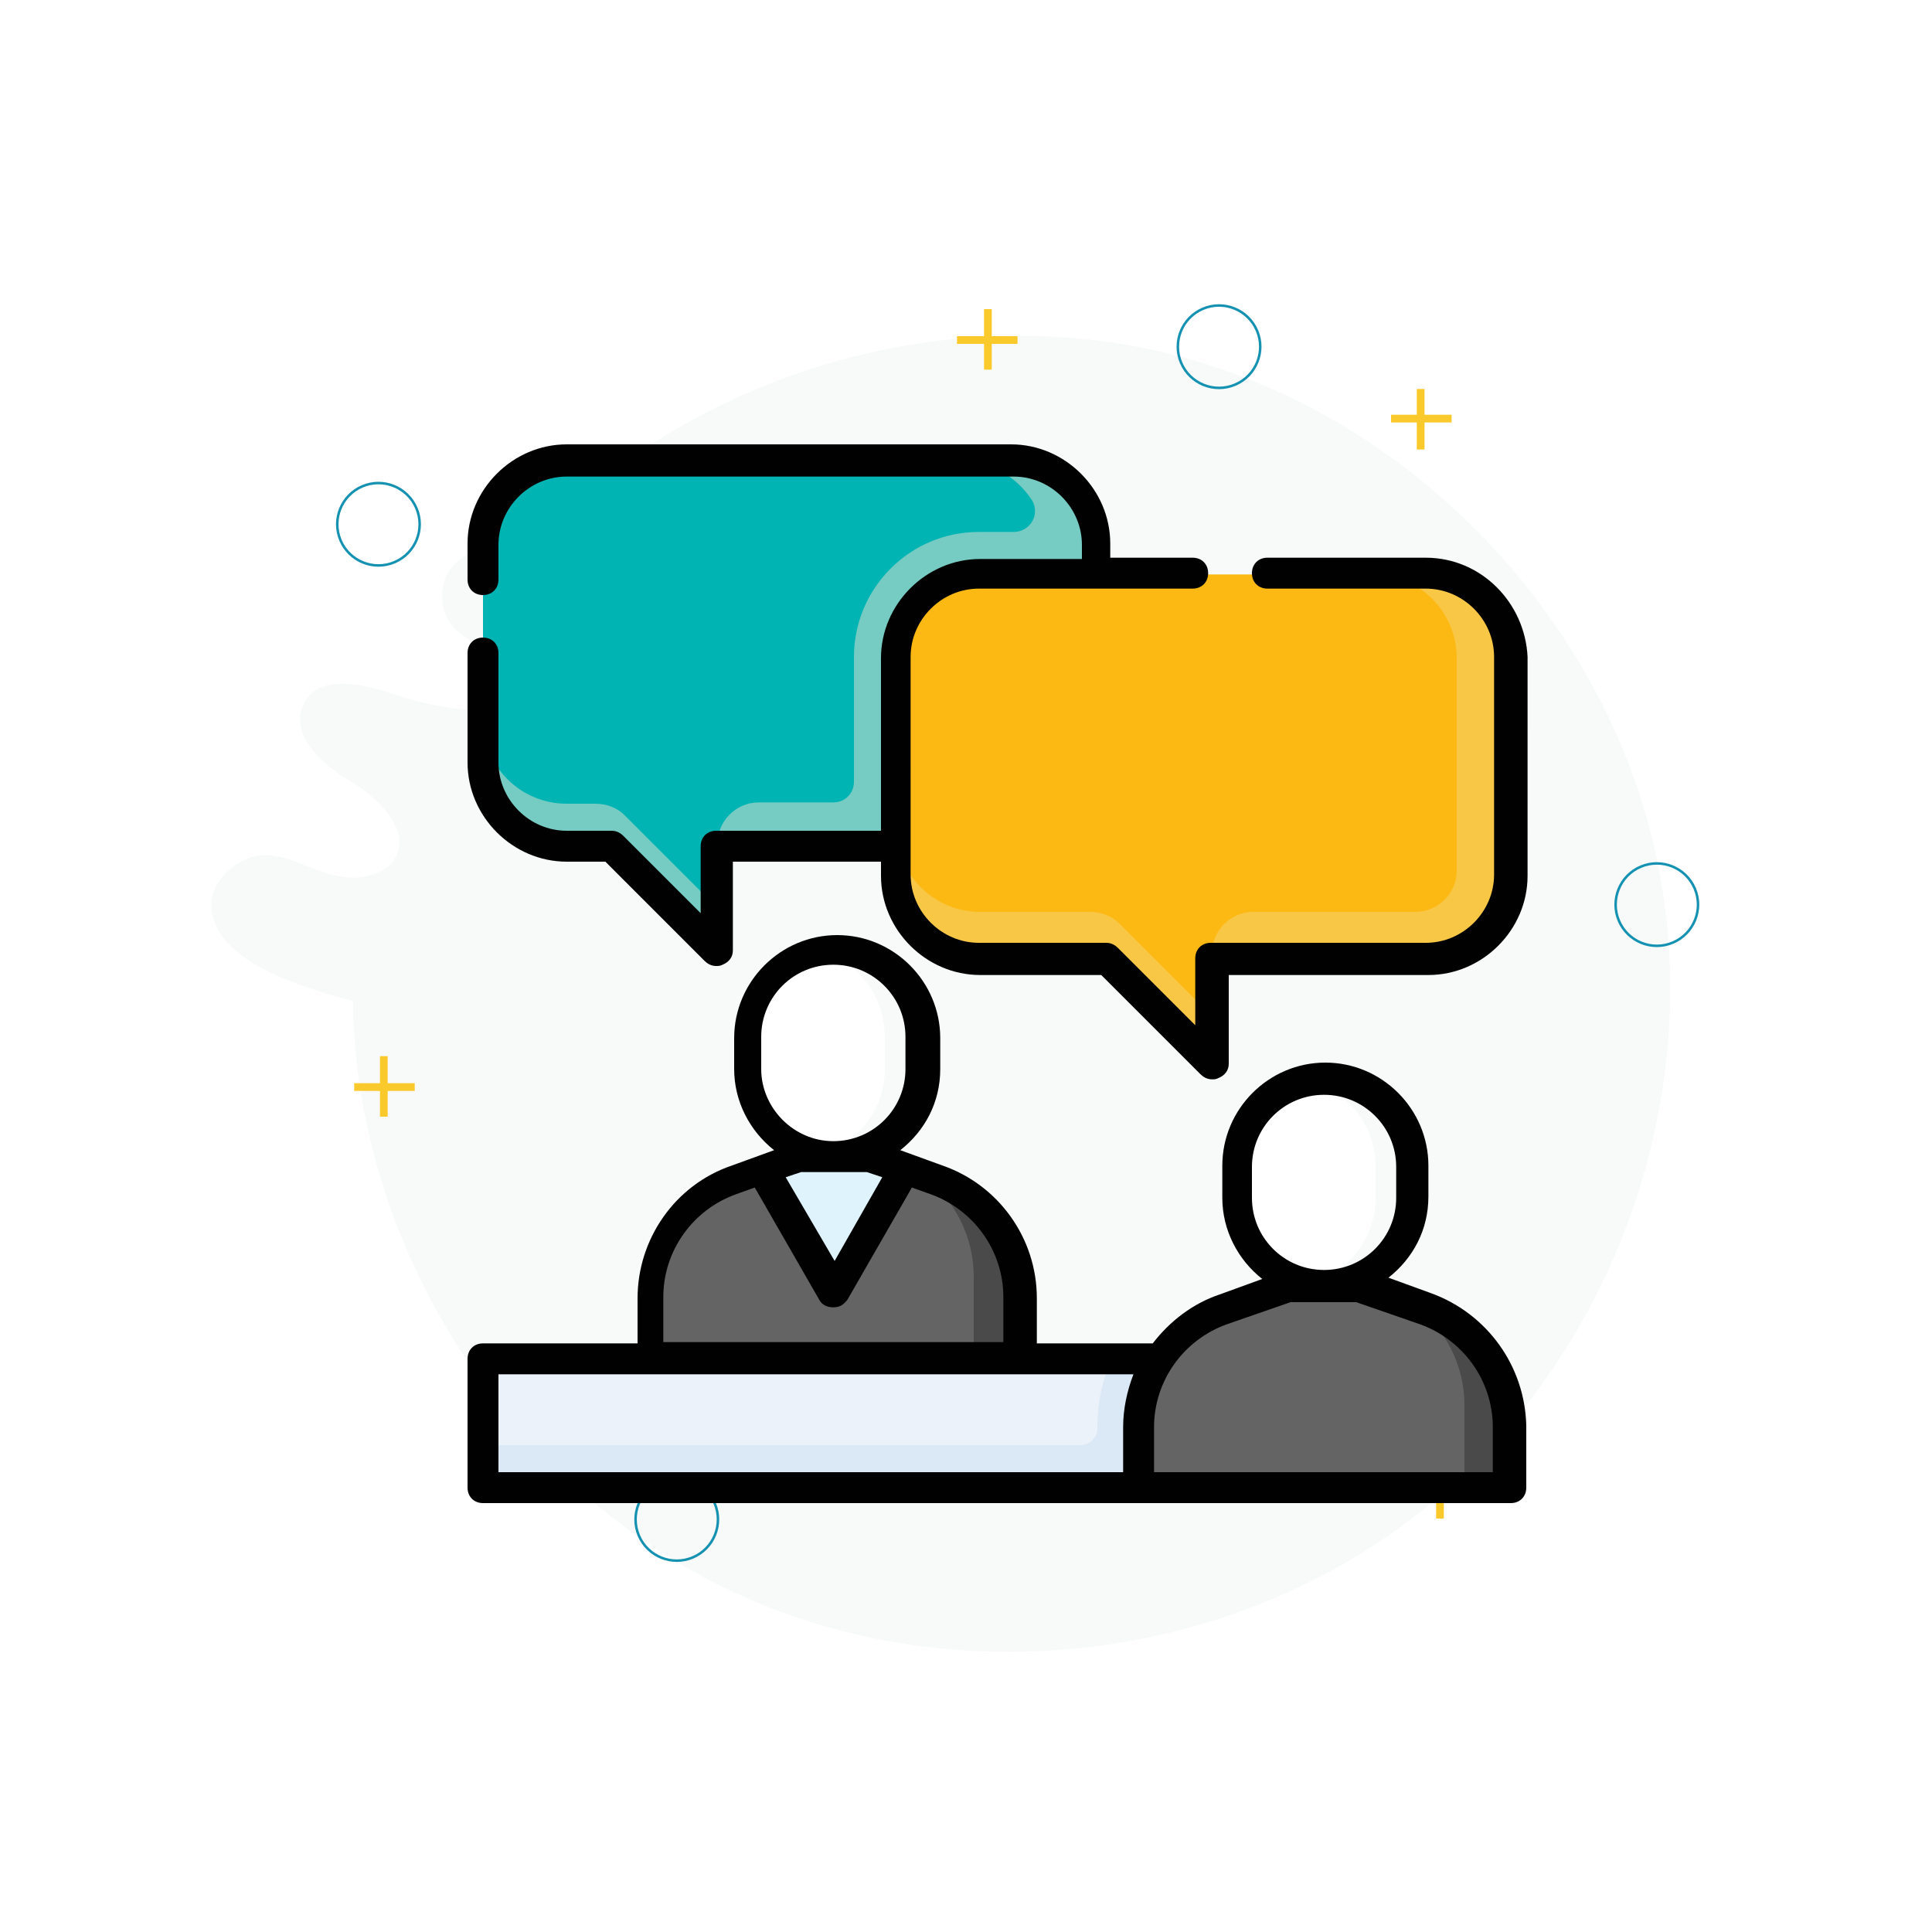 <?xml version="1.0" encoding="utf-8"?>
<!-- Generator: Adobe Illustrator 24.0.1, SVG Export Plug-In . SVG Version: 6.00 Build 0)  -->
<svg version="1.1" id="Layer_1" xmlns="http://www.w3.org/2000/svg" xmlns:xlink="http://www.w3.org/1999/xlink" x="0px" y="0px"
	 viewBox="0 0 150 150" style="enable-background:new 0 0 150 150;" xml:space="preserve">
<style type="text/css">
	.st0{fill:#FFFFFF;}
	.st1{fill-rule:evenodd;clip-rule:evenodd;fill:#00B4B3;}
	.st2{fill-rule:evenodd;clip-rule:evenodd;fill:#FDB913;}
	.st3{fill:#FDB913;}
	.st4{fill:#00B4B3;}
	.st5{opacity:0.2;fill:#D9E8E2;}
	.st6{fill:#FACA2C;}
	.st7{fill:none;stroke:#1591B1;stroke-width:0.195;stroke-miterlimit:10;}
	.st8{fill:#EBF2FA;}
	.st9{fill:#DBE8F6;}
	.st10{fill:#010101;}
	.st11{fill:#FCB917;}
	.st12{fill:#646464;}
	.st13{fill:#4A4A4A;}
	.st14{fill:#DFF3FD;}
	.st15{fill:#96AFDB;}
	.st16{fill:#76CBC2;}
	.st17{fill:#F9C746;}
	.st18{fill:#07838F;}
	.st19{fill:#D0D9DC;}
	.st20{fill:#617D8C;}
	.st21{fill:#F8981D;}
	.st22{fill:#CDECFC;}
	.st23{opacity:0.4;fill:#FFFFFF;enable-background:new    ;}
	.st24{fill:#818181;}
	.st25{fill:#E6E6E5;}
	.st26{fill:#C9C9C9;}
	.st27{fill:#F78E36;}
	.st28{fill:#4195D1;}
	.st29{fill:#FBB16D;}
	.st30{fill:#D7D6D6;}
	.st31{fill:#F57F20;}
	.st32{fill:#6A6A6A;}
	.st33{fill:#3389C9;}
	.st34{fill:#BFE8FB;}
	.st35{fill:#F05555;}
	.st36{fill:#DF3A3A;}
</style>
<rect class="st0" width="150" height="150"/>
<g>
	<path class="st5" d="M28.1,68.1c-0.8,0.1-1.6,0-2.4-0.2c-1.9-0.5-4-1.9-6-1.4c-1.6,0.4-3.3,2-3.3,3.7c0,3.8,5.3,5.8,8.2,6.7
		c0.9,0.3,1.9,0.6,2.8,0.8c0.2,18.9,11.8,37.3,28.9,45.6s38.7,6,53.7-5.7s22.5-32,18.7-50.6c-3.8-18.6-18.7-34.4-37-39.3
		s-39.1,1.5-51.6,15.8c-1.4-1.1-3.7-1-4.9,0.4c-1.2,1.3-1.2,3.6,0.1,4.9c1,1,2.5,1.4,3.7,2.2c1.2,0.8,2,2.6,1,3.6
		c-0.6,0.6-1.5,0.6-2.3,0.6c-2.4-0.1-4.8-0.5-7.1-1.3c-2.4-0.8-5.8-1.6-7,0.7c-1.2,2.3,1.3,4.7,3.5,6c2.2,1.3,4.8,3.7,3.6,6
		C30.2,67.5,29.2,67.9,28.1,68.1z"/>
	<g>
		<g>
			<g>
				<rect x="27.5" y="84.1" class="st6" width="4.7" height="0.6"/>
				<rect x="29.5" y="82" class="st6" width="0.6" height="4.7"/>
			</g>
		</g>
		<g>
			<g>
				<rect x="109.4" y="115.3" class="st6" width="4.7" height="0.6"/>
				<rect x="111.5" y="113.2" class="st6" width="0.6" height="4.7"/>
			</g>
		</g>
		<g>
			<g>
				<rect x="108" y="32.2" class="st6" width="4.7" height="0.6"/>
				<rect x="110" y="30.2" class="st6" width="0.6" height="4.7"/>
			</g>
		</g>
		<g>
			<g>
				<rect x="74.3" y="26.1" class="st6" width="4.7" height="0.6"/>
				<rect x="76.4" y="24" class="st6" width="0.6" height="4.7"/>
			</g>
		</g>
		<g>
			<g>
				<rect x="48.2" y="41.9" class="st6" width="4.7" height="0.6"/>
				<rect x="50.3" y="39.8" class="st6" width="0.6" height="4.7"/>
			</g>
		</g>
		<ellipse transform="matrix(0.92 -0.391 0.391 0.92 -17.217 55.973)" class="st7" cx="128.7" cy="70.2" rx="3.2" ry="3.2"/>
		<ellipse transform="matrix(0.92 -0.391 0.391 0.92 -41.986 29.977)" class="st7" cx="52.6" cy="118" rx="3.2" ry="3.2"/>
		<ellipse transform="matrix(0.92 -0.391 0.391 0.92 -13.578 14.754)" class="st7" cx="29.4" cy="40.7" rx="3.2" ry="3.2"/>
		<ellipse transform="matrix(0.92 -0.391 0.391 0.92 -2.996 39.197)" class="st7" cx="94.7" cy="26.9" rx="3.2" ry="3.2"/>
	</g>
</g>
<g>
	<path class="st8" d="M37.5,105.5h52.3v10H37.5V105.5z"/>
	<path class="st9" d="M86.3,105.5c-0.7,1.6-1.1,3.4-1.1,5.3v0.1c0,0.7-0.6,1.3-1.3,1.3H37.5v3.4h52.3v-10H86.3z"/>
	<path class="st12" d="M117.2,115.5v-4.8c0-4.1-2.6-7.8-6.5-9.2l-5.1-1.8H100l-5.1,1.8c-3.9,1.4-6.5,5-6.5,9.2v4.8H117.2z"/>
	<path class="st13" d="M110.7,101.6l-0.9-0.3c2.4,1.8,3.9,4.7,3.9,7.8v6.5h3.6v-4.8C117.2,106.6,114.6,103,110.7,101.6z"/>
	<path class="st0" d="M109.6,90.6c0-3.8-3-6.8-6.8-6.8c-3.8,0-6.8,3-6.8,6.8V93c0,3.8,3,6.8,6.8,6.8c3.8,0,6.8-3,6.8-6.8V90.6z"/>
	<path class="st5" d="M102.8,83.8c-0.5,0-0.9,0-1.4,0.1c3.1,0.6,5.4,3.4,5.4,6.7V93c0,3.3-2.3,6-5.4,6.7c0.4,0.1,0.9,0.1,1.4,0.1
		c3.8,0,6.8-3,6.8-6.8v-2.4C109.6,86.8,106.6,83.8,102.8,83.8z"/>
	<path class="st12" d="M72.6,91.6l-2.4-0.8v0l-5.5,9.6l-5.5-9.6l0,0l-2.4,0.8c-3.9,1.4-6.5,5-6.5,9.2v4.7h28.8v-4.7
		C79.1,96.6,76.5,92.9,72.6,91.6z"/>
	<path class="st13" d="M72.6,91.6l-0.9-0.3c2.4,1.8,3.9,4.7,3.9,7.8v6.5h3.6v-4.8C79.1,96.6,76.5,92.9,72.6,91.6z"/>
	<path class="st14" d="M59.2,90.7l5.5,9.6l5.5-9.6v0l-2.8-1H62L59.2,90.7L59.2,90.7z"/>
	<path class="st0" d="M71.5,80.5c0-3.8-3-6.8-6.8-6.8s-6.8,3-6.8,6.8V83c0,3.8,3,6.8,6.8,6.8s6.8-3,6.8-6.8V80.5z"/>
	<path class="st5" d="M64.7,73.7c-0.5,0-0.9,0-1.4,0.1c3.1,0.6,5.4,3.4,5.4,6.7V83c0,3.3-2.3,6-5.4,6.7c0.4,0.1,0.9,0.1,1.4,0.1
		c3.8,0,6.8-3,6.8-6.8v-2.4C71.5,76.8,68.5,73.7,64.7,73.7z"/>
	<path class="st15" d="M78.7,35.8H44c-3.6,0-6.5,2.9-6.5,6.5v16.9c0,3.6,2.9,6.5,6.5,6.5h3.6l8.1,8.1v-8.1h23c3.6,0,6.5-2.9,6.5-6.5
		V42.3C85.1,38.7,82.2,35.8,78.7,35.8z"/>
	<path class="st4" d="M78.7,35.8H44c-3.6,0-6.5,2.9-6.5,6.5v16.9c0,3.6,2.9,6.5,6.5,6.5h3.6l8.1,8.1v-8.1h23c3.6,0,6.5-2.9,6.5-6.5
		V42.3C85.1,38.7,82.2,35.8,78.7,35.8z"/>
	<path class="st16" d="M44,62.4c-3.6,0-6.5-2.9-6.5-6.5v3.2c0,3.6,2.9,6.5,6.5,6.5h3.6l8.1,8.1v-3.2l-7.2-7.2
		c-0.6-0.6-1.4-0.9-2.3-0.9H44z"/>
	<path class="st16" d="M78.7,35.8h-4.1c2.3,0,4.3,1.2,5.5,3c0.7,1.1-0.1,2.5-1.4,2.5h-2.7c-5.4,0-9.7,4.4-9.7,9.7v9.7
		c0,0.9-0.7,1.6-1.6,1.6h-5.8c-1.8,0-3.2,1.5-3.2,3.2h23c3.6,0,6.5-2.9,6.5-6.5V42.3C85.1,38.7,82.2,35.8,78.7,35.8z"/>
	<path class="st3" d="M76.1,44.6h34.7c3.6,0,6.5,2.9,6.5,6.5v16.9c0,3.6-2.9,6.5-6.5,6.5H94v8.1l-8.1-8.1h-9.9
		c-3.6,0-6.5-2.9-6.5-6.5V51C69.6,47.5,72.5,44.6,76.1,44.6z"/>
	<path class="st17" d="M76.1,70.8c-3.6,0-6.5-2.9-6.5-6.5v3.6c0,3.6,2.9,6.5,6.5,6.5h9.9l8.1,8.1v-3.6l-7.2-7.2
		c-0.6-0.6-1.4-0.9-2.3-0.9H76.1z"/>
	<path class="st17" d="M110.7,44.6h-4.1c3.6,0,6.5,2.9,6.5,6.5v16.5c0,1.8-1.5,3.2-3.2,3.2H97.3c-1.8,0-3.2,1.5-3.2,3.2v0.3h16.7
		c3.6,0,6.5-2.9,6.5-6.5V51C117.2,47.5,114.3,44.6,110.7,44.6z"/>
	<path class="st10" d="M111.1,100.4l-3.3-1.2c1.9-1.5,3.1-3.7,3.1-6.3v-2.4c0-4.4-3.6-8-8-8c-4.4,0-8,3.6-8,8V93
		c0,2.5,1.2,4.8,3.1,6.3l-3.3,1.2c-2.1,0.7-3.9,2.1-5.2,3.8h-9v-3.5c0-4.7-3-8.8-7.3-10.3l-3.3-1.2c1.9-1.5,3.1-3.7,3.1-6.3v-2.4
		c0-4.4-3.6-8-8-8s-8,3.6-8,8V83c0,2.5,1.2,4.8,3.1,6.3l-3.3,1.2c-4.4,1.5-7.3,5.7-7.3,10.3v3.5H37.5c-0.7,0-1.2,0.5-1.2,1.2v10
		c0,0.7,0.5,1.2,1.2,1.2h50.6c0.1,0,0.1,0,0.2,0c0.1,0,0.1,0,0.2,0h28.8c0.7,0,1.2-0.5,1.2-1.2v-4.8
		C118.4,106.1,115.5,102,111.1,100.4z M97.2,90.6c0-3.1,2.5-5.6,5.6-5.6s5.6,2.5,5.6,5.6V93c0,3.1-2.5,5.6-5.6,5.6s-5.6-2.5-5.6-5.6
		V90.6z M59.1,80.5c0-3.1,2.5-5.6,5.6-5.6s5.6,2.5,5.6,5.6V83c0,3.1-2.5,5.6-5.6,5.6S59.1,86,59.1,83V80.5z M67.3,91l1.2,0.4
		l-3.7,6.5L61,91.4l1.2-0.4H67.3z M51.5,100.7c0-3.6,2.3-6.8,5.7-8l1.4-0.5l5,8.7c0.2,0.4,0.6,0.6,1.1,0.6s0.8-0.2,1.1-0.6l5-8.7
		l1.4,0.5c3.4,1.2,5.7,4.4,5.7,8v3.5H51.5V100.7z M38.7,106.7H88c-0.5,1.3-0.8,2.7-0.8,4.1v3.5H38.7V106.7z M116,114.3H89.6v-3.5
		c0-3.6,2.3-6.8,5.7-8l4.9-1.7h5.1l4.9,1.7c3.4,1.2,5.7,4.4,5.7,8V114.3z"/>
	<path class="st10" d="M110.7,43.3H98.4c-0.7,0-1.2,0.5-1.2,1.2c0,0.7,0.5,1.2,1.2,1.2h12.3c2.9,0,5.3,2.4,5.3,5.3v16.9
		c0,2.9-2.4,5.3-5.3,5.3H94c-0.7,0-1.2,0.5-1.2,1.2v5.2l-6-6c-0.2-0.2-0.5-0.4-0.9-0.4h-9.9c-2.9,0-5.3-2.4-5.3-5.3V51
		c0-2.9,2.4-5.3,5.3-5.3h16.6c0.7,0,1.2-0.5,1.2-1.2s-0.5-1.2-1.2-1.2h-6.4v-1.1c0-4.2-3.5-7.7-7.7-7.7H44c-4.2,0-7.7,3.5-7.7,7.7
		V45c0,0.7,0.5,1.2,1.2,1.2s1.2-0.5,1.2-1.2v-2.7c0-2.9,2.4-5.3,5.3-5.3h34.7c2.9,0,5.3,2.4,5.3,5.3v1.1h-7.9
		c-4.2,0-7.7,3.5-7.7,7.7v13.4H55.6c-0.7,0-1.2,0.5-1.2,1.2v5.2l-6-6c-0.2-0.2-0.5-0.4-0.9-0.4H44c-2.9,0-5.3-2.4-5.3-5.3v-8.5
		c0-0.7-0.5-1.2-1.2-1.2s-1.2,0.5-1.2,1.2v8.5c0,4.2,3.5,7.7,7.7,7.7H47l7.7,7.7c0.2,0.2,0.5,0.4,0.9,0.4c0.2,0,0.3,0,0.5-0.1
		c0.5-0.2,0.8-0.6,0.8-1.1v-6.9h11.5v1.1c0,4.2,3.5,7.7,7.7,7.7h9.4l7.7,7.7c0.2,0.2,0.5,0.4,0.9,0.4c0.2,0,0.3,0,0.5-0.1
		c0.5-0.2,0.8-0.6,0.8-1.1v-6.9h15.5c4.2,0,7.7-3.5,7.7-7.7V51C118.4,46.8,115,43.3,110.7,43.3z"/>
</g>
</svg>
